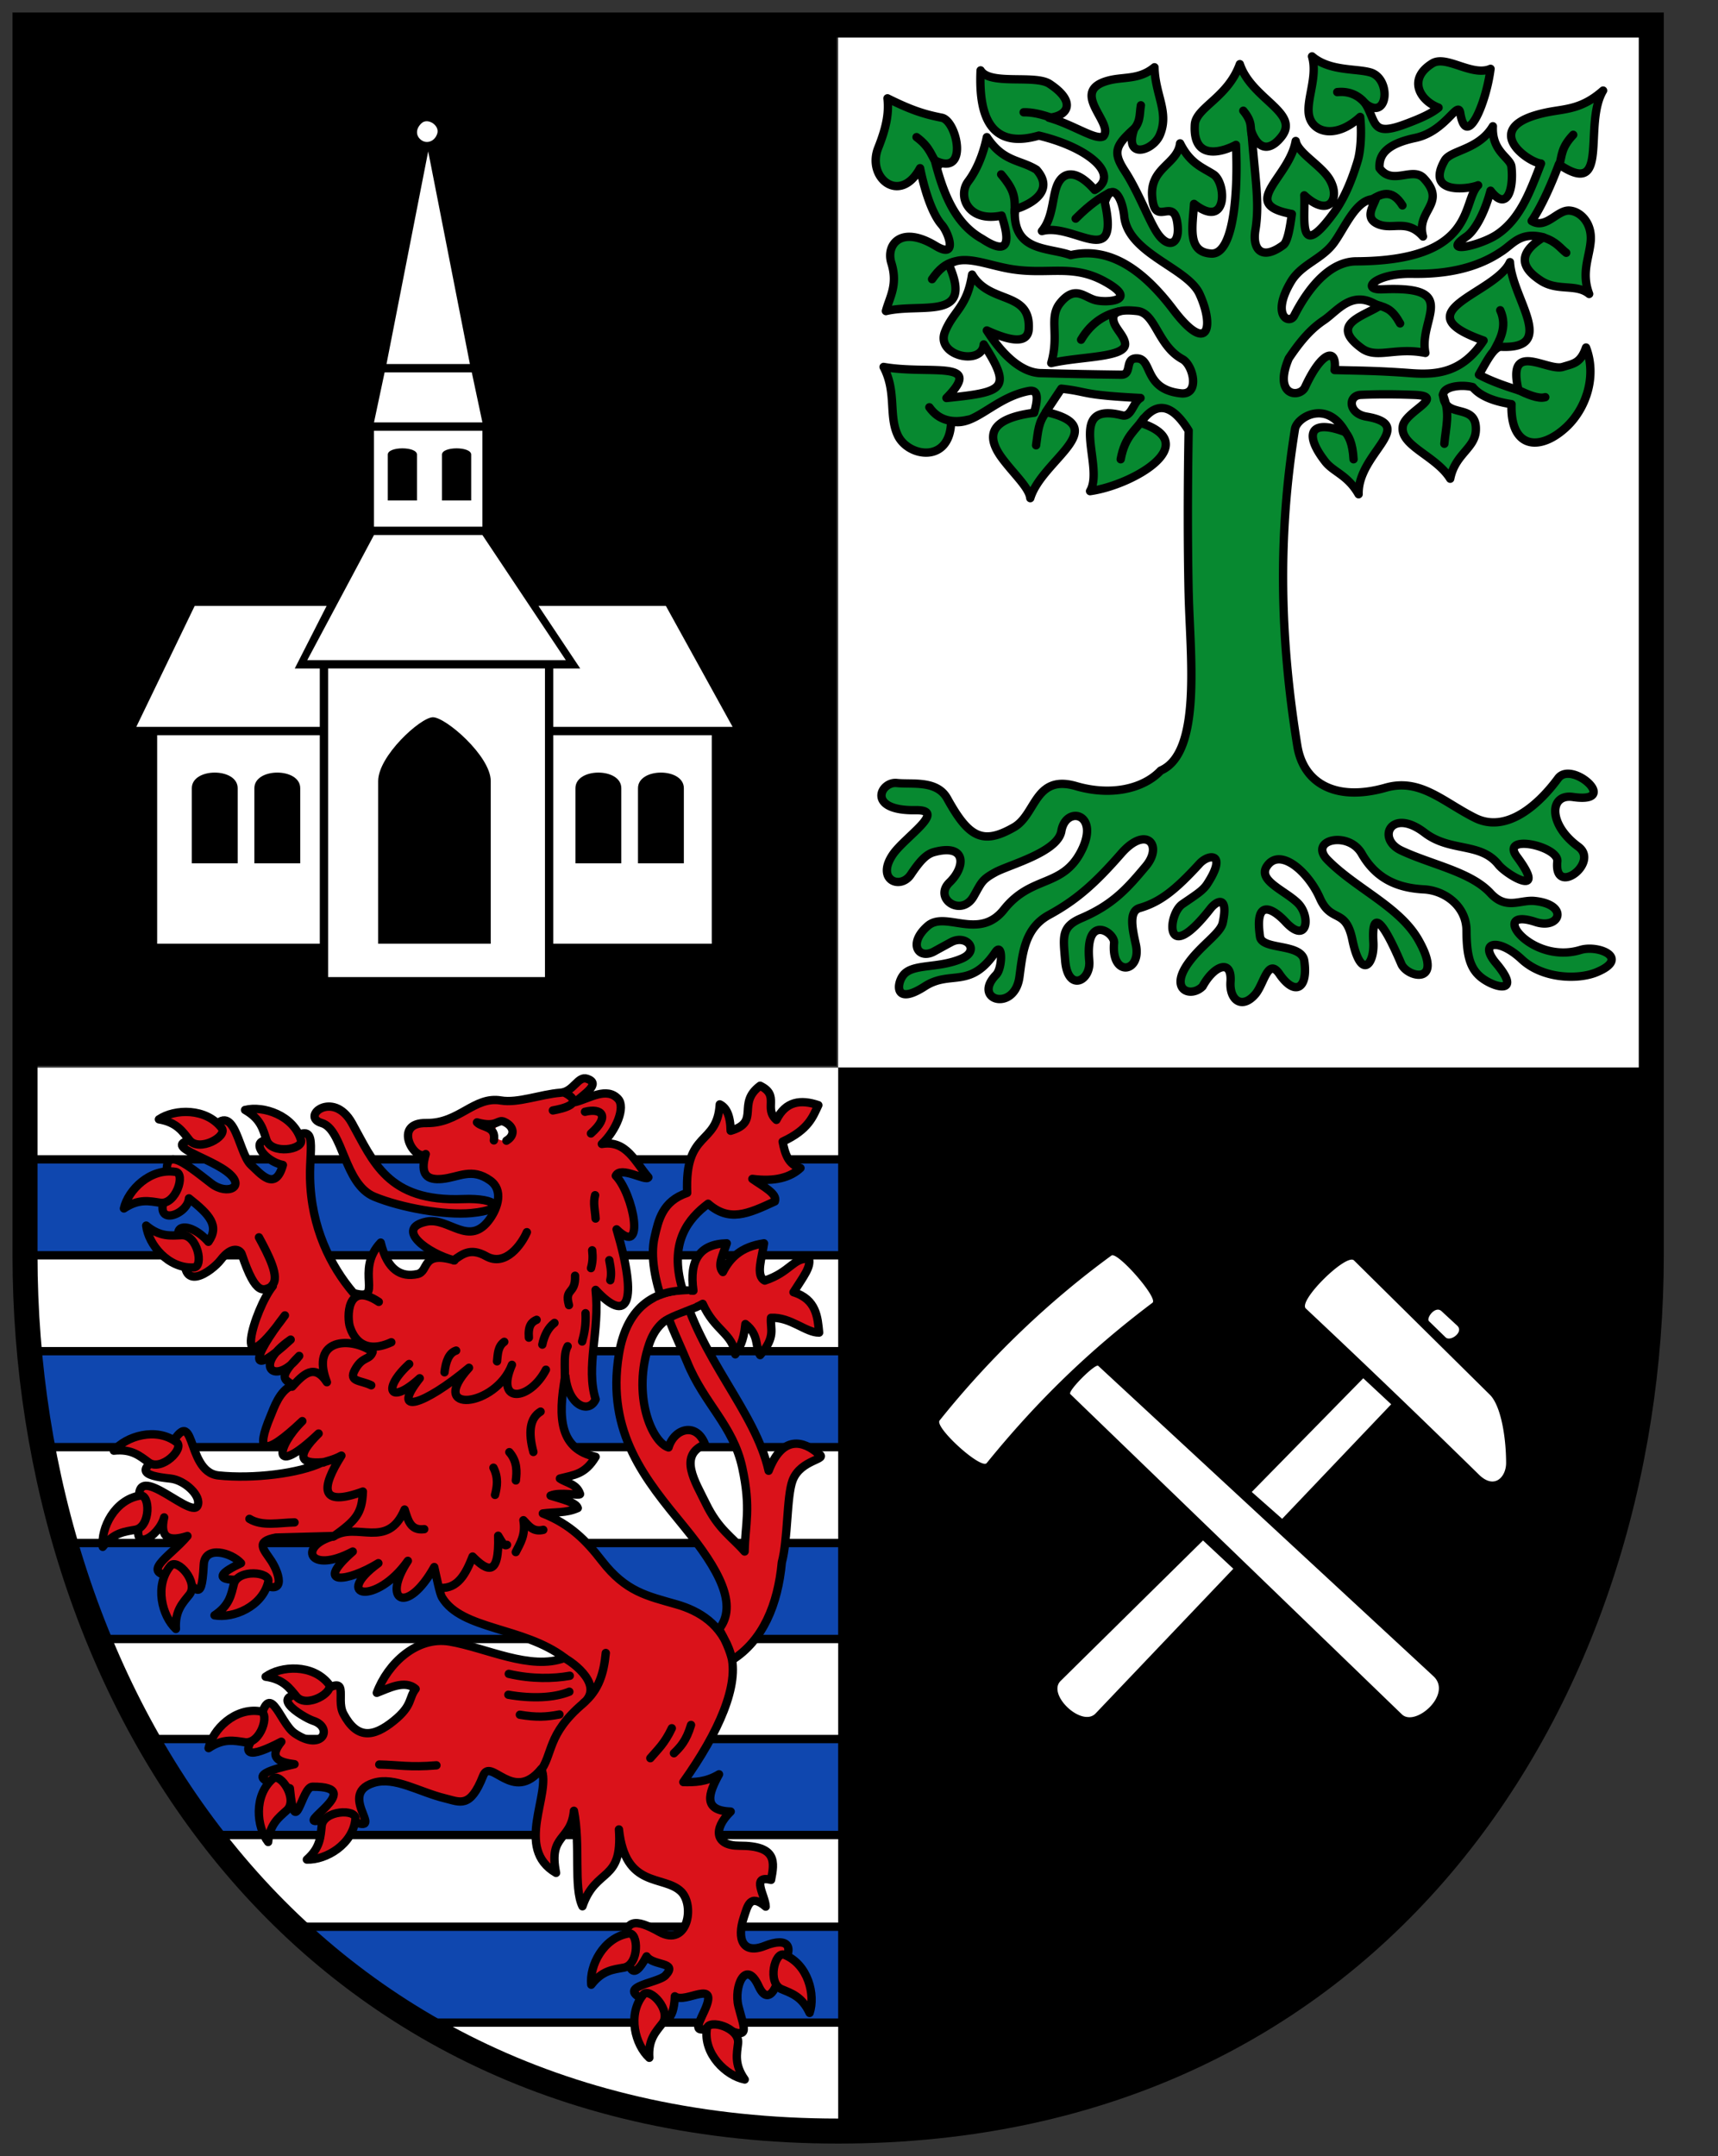 <svg xmlns="http://www.w3.org/2000/svg" viewBox="0 0 412 517"><rect x="0" y="0" width="412" height="517" fill="#333333" stroke="none"/><path d="M5.628 5.57h195v250h-195z"/><path fill="#fff" d="M201 6h195v250H201z"/><path d="M201 256h195c0 50 4.537 109.82-35 170-39.537 60.18-105 85-160 85z"/><path d="M201 256H6c0 50-4.537 109.82 35 170 39.537 60.18 105 85 160 85z" fill="#fff"/><path d="M285.05 142.15c-.244-11.503-.252-24.422 0-38.903-4.386-7.09-8.146-6.665-11.541-1.861 15.228 4.99-1.801 14.952-12.1 16.38 3.583-5.913-6.06-21.641 7.647-18.18 2.281.619 2.64-3.124 4.452-4.153-14.667-.745-12.161-1.489-18.986-2.234l-3.723 5.584c16.381 3.63-.937 11.462-3.723 20.662-.277-2.512-3.881-5.719-6.701-9.493-4.206-5.63-2.792-9.617 7.632-10.982.72-2.726 1.334-5.714-1.303-5.212-8.325 1.584-13.1 8.792-18.614 7.259-.154 10.232-10.284 8.627-12.773 3.396-2.269-4.771-.24-10.417-3.421-16.425 11.1 1.941 24.316-1.889 15.08 7.446 13.818-1.434 15.81-2.109 8.935-12.844-.391 5.238-11.554 2.724-9.307-2.978 1.985-5.04 5.312-5.889 6.515-13.774 4.243 7.239 14.06 3.788 13.588 13.03-.218 4.222-5.759 2.32-10.05.372 3.847 6.01 8.438 10.273 13.216 10.238 6.222.155 9.632.252 18.986.372 2.827.036.641-4.118 3.909-3.909 3.668.235 1.488 7.435 10.424 8.376 4.632.488 3-6.754.372-8.19-5.969-3.258-6.41-11.03-10.796-11.541-3.154-.368-5.854-.187-5.793 1.862.06 2.01 2.452 3.737 2.814 5.77.644 3.609-10.558 3.176-17.683 4.84 2.01-7.05-.732-10.977 2.234-14.519 3.528-4.214 5.668-1.246 8.376-.558 2.646.672 10.674.198 2.234-4.467-7.793-4.308-13.472-1.566-22.337-2.978-5.906-.941-11.404-3.641-15.08-1.117 6.067 13.679-6.371 9.133-15.08 11.168.86-3.309 2.954-6.248 1.303-11.541-1.345-4.31 2.254-9.162 10.61-4.095 5.528 3.352 3.041-3.282 1.489-5.03-2.104-2.364-3.977-7.553-5.212-13.588-4.814 8.909-12.884 2.296-10.05-4.84 1.829-4.609 2.66-8.137 2.234-11.913 5.662 2.808 8.715 3.802 13.03 4.653 3.658.721 6.581 14.314-1.675 10.238 2.034 8.02 4.895 15.208 11.355 18.8 4.798 3.147 7.478 2.905 4.654-5.584-8.141 1.731-10.601-4.752-8-8.19 1.889-2.501 3.528-6.157 4.467-10.61 3.971 6.01 7.942 5.344 11.913 7.818 4.725 5.356-2.029 8.588-5.212 9.493-.491 10.268 7.896 9.02 13.402 10.982 8.462-1.918 16.486 2.352 24.57 13.03 8.322 10.993 9.997 4.276 6.329-3.723-2.881-6.283-17.11-9.622-18.06-18.614-.533-5.05-3.102-8.322-4.654-3.351 3.65 16.499-7.545 4.767-15.08 6.887 2.783-3.329 2.421-8.323 3.766-11.235 1.355-2.932 4.422-3.752 8.892 1.369 6.165-3.484-1.147-10.1-13.402-13.03-9.784 2.85-14.6-2.106-13.96-15.636 2.204 3.666 13.04.937 16.522 3.229 6.58 4.328 4.406 7.756-.142 8.126 5.792 1.635 11.181 5.473 13.03 4.467 2.817-3.143-8.515-10.826 1.303-13.402 3.633-.953 7.322-.115 10.982-3.164.165 6.68 3.586 10.766 1.303 16.194-1.679 3.992-8.768 5.982-6.143-1.489-4.607 4.121-5.203 5.699-2.234 10.238 3 4.591 5.526 11.197 7.446 14.333 2.641 4.315 5.533 3.454 5.212-.931-.607-8.282-5.576.757-6.143-7.446-.473-6.845 6.104-7.681 6.701-12.658 2.448 4.884 5.358 5.748 8 7.446 3.138 2.01 3.496 13.427-4.653 7.07-.342 5.427-1.715 11.56 4.095 11.913 5.663.344 6.474-15.813 5.956-26.06-3.358 1.769-10.375 3.866-9.865-4.84.243-4.144 7.883-6.432 10.796-14.519 2.792 8.376 14.424 11.611 10.05 17.311-2.137 2.786-5.178 4.206-7.259-1.117.858 11.22 2.02 17.08.931 23.64-.726 4.385 1.353 7.485 6.701 3.537.976-.721 1.564-3.77 2.048-7.446-12.958-2.34-.653-8.545.931-17.497.494 2.85 6.06 5.81 8.092 9.14 2.748 4.5.051 9.528-6.04 3.89.33 5.04-1.767 16.216 7.01 4.293 1.909-2.592 3.929-6.323 5.831-12.669.583-1.944 1.028-6.187.558-10.424-5.638 5.19-11.06 3.897-12.168-.007-1.032-3.62 2.107-9.485.627-14.512 4.205 3.585 10.519 2.85 13.982 3.84 5.097 1.458 4.278 11.729-1.138 7.515 2.619 4.431 1.433 7.825 9.121 5.03 4.849-1.766 6.931-2.922 8.376-4.095-4.551-1.737-7.466-6.912-1.489-10.61 3.349-2.072 9.542 3.248 13.96 1.303-1.089 8.496-5.81 19.358-7.259 10.61-.545-3.289-3.463 4.408-10.796 5.956-6.543 1.382-8.807 3.821-8.562 7.259 3.03 4.269 7.922-.474 10.61 2.42 5.671 6.105-1.947 7.685-.186 13.96-3.851-4.335-7.253-1.465-10.796-2.978-3.234-1.381-1.235-4.094-.558-5.956-4.506-.476-7.295 6.722-10.02 10.449-2.908 3.982-7.772 5.099-10.272 9.282-4.905 8.207-.398 10.424.745 8.19 3.942-7.703 9.08-13 14.891-13.03 29.06-.137 25.23-14.281 29.22-18.242-2.358.973-12.726 2.31-8-5.956 1.431-2.504 8.128-2.471 11.541-8.19-.312 6.12 4.204 7.498 4.453 9.693.591 5.206-.985 11-5.01 5.756-1.638 6.148-4.11 9.848-5.77 10.982-6.463 4.414 3.413 2.204 7.446-.558 5.499-3.768 7.798-10.226 10.424-16.939-3.215-.278-15.181-8.887 1.489-12.285 4.237-.864 8.223-.626 13.402-5.212-4.903 8.154 1.858 26.15-10.61 17.683-2.041 5.453-4.371 10.447-6.515 13.588 3.472 2.103 6.119-2.741 9.111-2.489 2.713.229 5.384 3.077 5.04 7.329-.321 3.914-2.297 7.56-.372 12.658-3.101-2.544-7.505-.565-11.541-3.164-6.785-4.37-3.408-7.947.558-10.424-5.644-1.425-7.341 1.756-10.238 3.537-5.951 3.982-13.292 5.358-21.22 5.212-8.84-.163-12.584 3.968-7.07 3.723 18.884-.839 8.529 7.07 10.238 15.263-7.197-1.458-11.657 1.515-15.263-1.117-7.796-5.69.098-7.558 4.095-10.05-6.33-4.305-9.78 1.036-13.216 3.351-2.844 1.916-5.265 4.486-8.376 9.121-3.84 9.153 2.666 9.583 3.909 6.887 4.157-9.02 7.764-9.368 7.07-4.095 5.562.162 9.931.125 18.242.745 6.109.456 12.362.016 17.497-7.818-19.918-7 2.854-11.158 6.329-18.8.484 8.773 11.618 20.951-2.234 20.289-1.737.139-3.475 3.727-5.212 6.701 2.01 1.049 4.533 2.183 9.493 3.723-2.903-12.12 6.899-4.454 10.61-5.584 2.716-.827 4.252-.921 5.584-4.653 2.7 7.07-.118 14.834-4.84 19.17-6.351 5.835-13.359 5.04-13.03-5.584-4.264-.668-7.523-1.939-9.307-4.095-2.854-.745-7.14-.08-7.07 1.861.208 6.02 8.163 1.612 7.818 8.562-.213 4.296-4.995 5.652-6.143 11.541-3.421-5.543-12.239-7.924-11.355-12.658.664-3.557 10.731-7.176 2.606-7.446-2.987-.099-7.197-.248-12.658 0-3.156.121-3.1 4.462 1.303 5.212 12.469 2.125-2.127 8.777-1.861 18.614-2.668-4.649-6.03-5.287-8-7.818-5.129-6.566-3.746-10.347 4.84-7.07-4.445-7.933-11.641-3.579-12.1-.745-4.141 25.648-3.626 50.09.558 75.945 1.488 9.194 9.415 13.42 21.22 10.05 8.269-2.359 13.791 3.469 21.406 7.259 7.19 3.58 14.707-2.449 19.917-9.493 3.307-4.47 15.13 6.159 3.537 4.467-5.676-.828-6 6.578 1.303 11.913 5.25 3.834-5.923 12.203-5.03 3.537.38-3.673-13.893-6.783-9.679-1.117 7.488 10.07-2.345 4.52-4.467 1.861-4.31-5.399-11.526-2.918-17.683-7.632-8.01-6.13-11.652 1.425-5.584 4.281 7.227 3.403 16.652 5.08 21.406 10.238 3.784 4.106 7.083 1.483 10.61 1.861 8.336.894 5.998 6.949.186 5.03-11.538-3.819-1.342 10.407 10.796 6.701 4.254-1.299 12.136 1.979 3.723 5.398-4.332 1.76-12.79 1.596-17.869-3.164-5.575-5.226-10.441-4.152-6.143.931 6.102 7.216.324 6.211-3.164 3.723-3.15-2.247-3.879-5.677-3.909-11.541-.029-5.739-5.086-9.598-10.238-9.865-6.614-.343-11.57-2.754-14.891-8.562-3.193-5.585-12.904-3.304-8.19 1.489 6.773 6.888 17.236 11.204 21.778 19.17 6.284 11.02-2.669 9.111-4.095 5.77-4.686-10.981-7.155-12.896-6.701-5.212.318 5.375-2.983 9.3-5.03-.558-1.624-7.837-5.064-3.824-7.818-10.05-2.786-6.298-9.534-12.194-12.658-7.632-2.331 3.404 4.02 5.707 7.259 8.749 3.386 3.175 2.427 10.284-2.792 4.654-2.846-3.07-7.552-6.06-6.143 3.537.48 3.268 9.985 1.494 10.61 5.77.982 6.724-2.245 8.589-5.956 3.164-2.762-4.04-3.68 2.402-5.77 4.84-3.249 3.787-6.255 1.361-5.956-2.978.391-5.679-4.03-3.838-6.701 1.117-2.815 2.838-8.296.887-3.164-5.956 3.107-4.143 7.478-6.846 8-9.307 1.426-6.667-1.403-5.364-2.978-3.351-11.1 14.186-10.302 1.357-6.701-1.117 3.318-2.279 4.91-3.23 5.956-4.84 4.905-7.545.402-7.309-1.861-4.84-5.794 6.322-9.453 9.2-14.333 10.61-2.703.781-1.75 5.01-.931 8.749 1.487 6.791-5.972 8-5.212-.372.231-2.543-7.03-7.224-5.956 4.281.451 4.851-5.119 7.66-5.77 0-.496-5.838-.977-8.15 3.909-10.238 7.557-3.229 11.03-7.188 15.45-12.471 4.173-4.987.097-9.911-5.956-2.978-6.314 7.232-10.776 11.138-17.311 14.705-5.932 3.237-6.329 9.509-7.07 14.891-1.175 8.496-11.487 5.516-5.584-.558 1.58-1.626 1.601-8.03-.186-5.398-6.089 8.955-10.725 4.173-16.939 8.19-7.07 4.569-6.862-.348-5.212-2.606 2.196-3 8.379-1.564 14.15-4.095 4.408-1.934 1.072-5.879-2.606-3.909a555.666 555.666 0 0 0-4.095 2.234c-3.784 2.064-6.34-1.955-1.489-6.143 4.259-3.677 12.273 3.62 18.242-3.909 6.639-8.374 14.09-5.114 18.614-14.15 4.494-8.98-3.779-10.905-4.84-4.654-.858 5.057-12.535 8.07-15.822 9.865-3.333 1.823-3.321 2.476-5.212 5.77-2.949 5.139-9.759.498-5.77-3.351 3.833-3.698 4.141-9.38-3.723-7.259-1.88.507-3.356 2.086-5.584 5.398-2.518 3.743-8.448 1.258-4.281-4.84 2.881-4.215 13.247-10.74 5.398-10.61-11.815.196-8.395-6.932-4.467-6.515 3.66.389 9.618-.762 12.1 3.723 5.106 9.227 8.416 11.253 16.01 6.887 5.355-3.079 4.945-12.77 14.891-9.865 8.325 2.431 16.12.686 20.289-3.723 9.972-4.321 7.01-27.96 6.701-42.626z" fill="#078930" stroke="#000" stroke-linejoin="round" stroke-linecap="round" stroke-width="2"/><path d="m345.69 314.39 3.768 3.482c1.653 1.528-1.64 3.917-2.783 2.805l-3.986-3.877c-.736-.716 1.504-3.793 3-2.41zm-32.529-.622c-1.967-1.849 9.738-13.323 11.541-11.541l32.574 32.2c2.716 2.685 3.907 10.384 3.909 16.38 0 3.335-2.794 6.442-6.515 2.792a2654.962 2654.962 0 0 0-41.509-39.834zm-12.975 43.984 7.291 6.438 26.15-27.462-6.701-6.242zm-45.836 45.31c-3.326 3.281 5.132 11.217 8.386 7.799l33.03-34.694-7.269-6.787zm2.32-68.785c-.718-.694 6.01-7.41 6.701-6.769l80.38 74.42c4.67 4.324-4.351 12.247-7.559 9.149zm-20.04 16.538c-1.339 1.649-12.597-8.585-11.3-10.206 12.313-15.384 26.438-28.769 41.22-39.556 1.412-1.03 11.292 10.223 9.833 11.323-15.11 11.387-27.614 23.485-39.755 38.439z" fill="#fff"/><g stroke="#000" stroke-linejoin="round" stroke-linecap="round" stroke-width="2"><path d="M70 462h132v23H99c-10.691-7.667-20.539-15.333-29-23zm-35-45h167v23H49c-5.315-7.667-10.4-15.333-14-23zm-20-47h187v23H23zm-8-46h195v23H10zm-1-46h196v23H6z" fill="#0f47af"/><path d="M172.43 390.64c4.555-5.741.159-14.13-8.376-24.57-9.05-11.07-18.74-22.409-15.636-41.32 1.964-11.968 9.196-15.836 17.869-15.263-1.035-7.278 1.487-11.204 8-11.355-1.01 3.02-2.313 5.297-.931 6.887 1.673-3.306 4.249-6.05 9.865-6.887-.461 3.414-2.103 7.813.186 8.935 6.143-2.02 6.887-5.611 10.61-5.212.43 2.01-1.179 4.01-3.723 8 5.537 1.698 5.791 6.096 6.143 9.679-3.143.073-6.858-3.791-11.541-3.537-.247 2.667 1.278 4.449-2.606 8.935-1.234-1.714-.117-4.832-3.537-7.446-.46 4.497-1.485 5.606-2.42 7.259-.647-4.995-4.928-5.661-7.818-12.1-3.971 2.454-10.163 1.744-12.844 9.679-4.102 12.143.552 23.442 4.654 24.757 1.329-4.504 6.63-6.227 8.749-.745-6.527 2.642-2.319 8.987.186 14.15 3.038 6.257 6.205 7.975 9.307 11.541.135-6.611 1.584-10.234-.558-20.1-2.214-10.198-9.115-15.248-13.216-25.315-2.763-6.783-9.993-20.525-7.818-29.969.928-4.03 1.843-8.6 7.818-10.61-.62-15.201 7.183-11.147 7.818-21.22 1.561.726 2.533 2.628 2.606 6.329 7.3-2.126 1.283-6.506 7.07-10.796 4.831 2.336.761 5.41 3.909 8.19 2.236-4.523 5.837-4.95 10.05-3.537-1.305 2.73-2.268 5.832-8.562 8.749.552 2.809 1.29 5.471 4.281 6.329-2.444 2.272-6.121 3.31-11.541 2.606 2.55 1.799 6.113 3.599 5.398 5.398-6.582 3.056-10.947 4.976-16.01.558-4.695 3.502-9.08 9.01-6.515 19.17 4.512 17.87 17.849 30.589 21.03 44.86 3.385-8.738 8.466-7.097 11.913-4.095 2.693 1.433-4.203 1.232-6.161 6.392-1.456 3.839-1.094 14.12-2.588 19.668-.926 10.09-4.548 18.766-11.92 23.406-.493-2.218-1.657-4.901-3.158-7.398zm-70.17-121.36c7.818.16 11.409-6.493 17.869-5.398 4.092.693 9.525-1.489 14.287-1.86 3.166-.247 4.139-4.107 6.375-3.352 3.522 1.189-.858 3.723-2.792 5.584 3.352-.853 7.505-3.719 10.238-.745 1.831 1.993-.467 7.595-3.909 10.796 5.917-.99 8.02 4.372 11.168 8-.563 1.078-6.68-2.818-7.818-.372 4.178 4.309 7.294 19.859.186 12.844 5.235 17.671 2.676 22.844-5.03 14.519 1.055 9.927-2.416 18.34 0 26.25-1.537 3.479-6.461 1.737-7.259-5.584-1.926 10.21-1.22 17.572 7.259 19.359-2.535 4.22-5.079 4.312-8.562 5.212 1.682 1.138 4.04 1.263 4.84 3.723-.098.501-4.805-.604-7.07.372 2.761.875 6.106 1.633 6.515 2.978-2.792 1.263-5.584.92-8.376 1.303 6.664 2.616 10.511 6.657 14.15 11.355 5.767 7.451 10.88 8.423 17.869 10.424 5.478 1.568 10.88 4.794 13.03 11.913 2.2 7.286-2.846 18.769-11.355 30.713 2.687.046 5.389.036 8.562-1.861-2.56 4.632-3.953 8.711 2.792 8.935-4.373 4.247-3.649 8.208 2.048 8.19 9.228-.029 8.427 4.02 7.632 8.19-4.974-1.224-1.326 3.836-1.285 6.413-3.783-3.239-4.341-.135-5.23 2.521-1.765 5.28-.262 9.01 5.03 6.887 5.445-2.19 7.718 0 3.351 5.77.408 2.385-2.244 9.574-4.84 3.909-3.076-6.712-6.04.075-4.84 4.84 1.39 5.529 3.399 8.7-4.84 4.467-6.338 2.364-5.175.617-3.351-3.351 3.72-8.09-4.574-1.594-7.07-3.537-.225 6.04-2.679 7.685-5.212 1.675-10.947-3.97 1.01-4.609 2.978-6.701 3.114-3.306-2.876-2.168-4.541-4.55-3.698 6.891-4.33 2.032-5.139-2.151-.387-7.07 2.523-6.903 8.19-3.723 6.807 3.82 8.619-6.375 5.212-9.679-4.152-4.03-13.381-.592-14.891-14.891.91 12.844-5.501 8.935-8.749 18.428-2.198-4.522-.409-14.586-2.048-22.895-.699 7.379-6.159 5.472-4.281 14.891-10.08-5.845-1.017-19.02-3.537-24.943-6.807 8.441-12.142-2.943-13.96 1.675-3.117 7.918-5.545 6.261-9.121 5.398-6.26-1.511-12.04-5.294-17.12-3.723-9.652 2.981 5.273 14.02-7.446 8.19l-5.212.745c-7.291 1.821 11.642-8.13-2.048-8-2.633.024-4.118 13.316-5.398.372-4.993-1.408-12.336-2.837 1.117-5.77-3.738-.458-6.303-1.502-3.164-5.398-7.781 4.04-10.207 3.585-5.584-2.792 2.544-13.698 4.976-1.862 8.749.745 6.699 4.628 9.438-1.377 4.467-2.978-2.332-.751-13.203-7.268 1.117-6.329 8.344-5.469 4.097.79 6.143 4.654 3.224 6.091 7.096 5.734 12.1 1.675 4.602-3.733 3.469-5.415 5.212-7.632-2.606-2.323-6.701-.014-9.307.931 2.624-7.04 9.594-13.616 17.497-12.285 8.701 1.466 19.323 7.03 27.549 3.909-9.912-7.511-24.699-6.629-29.41-14.519-.524-.878-1.311-4.799-1.861-7.259-6.48 11.603-12.728 8.227-6.329-1.489-7.57 10.759-18.19 8.739-7.07.558-7.442 4.568-15.651 5.555-6.143-2.792-10.69 5.647-13.148-1.451-4.467-3.723l-13.96.372c-5.077.949-2.918 2.84-1.142 5.537 2.125 3.227 4.02 9.65-4.256 4.328-3.695.508-12.743.815-2.978-3.723-2.296-2.551-8.695-4.334-8.935.372-.539 10.583-2.132 4.244-5.956 2.792-10.499-.288-2.195-4.587 2.048-9.679-4.293 1.384-6.738.586-5.584-4.467-1.324 4.868-8.949 9.371-5.212-.745-4.493-15.97 11.523 1.547 13.216-2.048 1.056-2.241-3-6.156-6.515-6.515-6.865-.701-8.48-2.048-.931-6.143 7.501-14.02 4.099 4.519 12.471 5.398 8.188.86 19.364-.42 24.943-3.164-5.344.45-6.494-1.388-.931-6.887-11.47 10.889-10.186 3.213-3.909-2.978-9.472 8.943-11.268 7.438-7.621-1.217.804-1.909 2.139-6.111 5.201-7.346-.884-1.396-4.372-1.057 1.675-7.07-5.61 7.363-11.477 2.585-2.048-3.909-10.06 9.31-9.583 4.808-1.385-5.81-13.351 18.556-7.27-1.666-2.896-7.03-2.186 1-3.949 2.788-7.446-7.632-.366-1.091-2.325-2.187-5.067 1.384-1.948 2.539-10.282 8.841-8.335-2.874-4.763-5.695.784-6.748 5.398-1.489 2.707-3.83.34-6.489-4.653-10.424-.374 4.345-10.211 7.409-4.653-2.42-2.744-11.599 3.378-6.255 10.05-1.117 3.785 2.914 8.646.774 3.537-2.978-5.369-3.943-17.937-6.695-4.84-8 6.858-11.261 7.472 3.481 10.796 6.515 2.163 1.974 5.8 6.593 7.632 0-5.42-1.091-9.424-8.345.372-5.03 8.405-6.402 5.967.265 6.143 8.19.263 11.835 4.897 21.05 10.424 27.549 7.556 2.115.103-5.345 6.515-12.1 1.595 6.633 4.906 8.383 8.798 7.55 2.888-.618.782-5.665 8.886-3.269-6.427-1.656-14.485-7.66-6.701-9.307 5.374-1.137 10.311 6.362 15.263-.745 1.811-2.599 3.245-6.812 0-9.121-4.438-3.158-7.485-.759-11.541-.372-3.433.327-5.422-.873-3.909-5.956-2.619 1.943-8.176-7.617.186-7.446z" fill="#da121a"/></g><path d="M122.49 271.45a1.909 1.974 0 1 1-3.817 0 1.909 1.974 0 1 1 3.817 0z" fill="#fff"/><g stroke="#000" stroke-linejoin="round" stroke-linecap="round" stroke-width="2"><path d="M126.35 295.46c-1.211 2.797-5.057 8.408-9.752 5.764-3.927-2.211-5.846-.314-7.811.963m9.652-28.734c.573-3.479-2.75-2.969-4.049-4.327 4.944 1.395 4.876-.926 6.588-.109 2.427 1.159 2.56 3.267.47 4.505m18.841-6.932c3.922-.975 6.179.966 1.429 5.203m-6.351-9.805c5.02 2.61-.257 3.82-2.783 4.281m9.429 33.532c.189 1.71.105 2.884-.282 4.281m.981-17.488c-.521 1.866.006 3.732.113 5.597m-4.917 13.716c.169 4.585-2.622 2.862-1.467 7.05m9.675-10.787c.428 2.199.564 3.359.245 4.808m-5.947 7.914c.146 2.676-.258 4.802-.808 6.782m-6.637-4.458c-1.498 1.119-2.469 3.02-2.914 5.203m-1.367-5.947c-1.151.498-2.097 1.355-1.861 4.281m-5.902.998c-1.534 1.08-1.548 2.92-1.73 4.676m-9.811-2.574c-1.713.556-2.469 2.547-2.783 5.203M62.1 296.696c2.275 4.22 5.116 9.607 3.14 11.52m25.597 3.959c-7.844-5.218-7.613 3.954-6.913 5.998.405 1.183 2.359 7.138 9.922 3.68m37.07 6.588c-3.849 7.454-12.307 8.406-8.148-1.176-3.866 10.255-20.469 11.891-10.295.708-10.774 8.99-19.02 11.639-11.816 2.512-7.192 6.608-9.117 2.606-2.534-3.421m38.01-4.252c-1.265 2.288-.299 5.741-.87 10.853m-5.623 4.82c-2.602 1.569-2.987 4.952-1.73 9.678m-5.765.041c1.969 2.261 1.805 4.785 1.561 6.782m-5.37-3.05c1.2 2.388.909 4.477.376 6.519m-16.976 8.217c-3.344.442-3.909-2.266-4.709-4.708-4.104 9.752-11.512 2.83-17.09 6.486 5.386-3.866 6.891-5.474 7.088-10.796-10.532 3.847-10-.929-5.152-8.618-2.107 1.148-3.669 1.287-4.359 1.67m-6.883 14.345c-3.718.058-7.738 1.024-10.812-.852m70.47 2.636c-2.524.604-3.522-1.038-4.769-2.312.594 3.512-.738 5.484-1.83 7.646m-2.104-1.741c-.706.532-1.412-1.053-2.118-2.178.296 9.963-2.614 8.561-6.136 4.987-1.667 4.311-3.612 7.694-7.69 7.526m-.981 42.536c-6.387.541-9.202-.108-13.707-.194m45.686-21.28c-3.863.703-9.08.822-14.629-.457m14.525 4.28c-3.651 1.467-8.907 1.725-14.629.727m12.259 4.725c-3.165.62-5.541.732-9.495.069m20.602-14.806c-.46 4.702-1.595 8.862-5.415 12.05m-4.954-11.1c3.081 1.56 9.884 6.978 5.02 11.09-8.957 7.582-7.144 12.181-10.533 16.586m31.719-10.58c-1.717 3.663-3.435 5.162-5.152 7.177m9.76-7.967c-1.141 3.84-2.615 5.346-4.099 6.782m-72.59-88.23c-2.547-1.252-5.462-.791-3.96-3.62 1.85-3.486 3.527-2.261 4.295-4.379-5.108-3.66-15.09-3.422-10.969 7.262-3.01-4.621-5.675-1.863-8.338 1.069" fill="none"/><path d="M35.06 293.88c.526 4.521 5.269 10.393 11.401 10.04 2.504-.144.892-7.89-2.877-7.749-2.556.096-5.161.517-8.523-2.29zm-5.344-4.108c1.01-4.439 6.348-9.771 12.407-8.765 2.474.411.045 7.94-3.688 7.398-2.532-.368-5.077-1.065-8.719 1.367zm8.396-21.37c3.771-2.549 11.315-2.782 15.05 2.098 1.523 1.993-5.4 5.821-7.751 2.871-1.594-2-2.974-4.25-7.294-4.969zm20.654-2.252c4.418-1.094 11.581 1.288 13.401 7.154.743 2.396-7.08 3.604-8.266.024-.807-2.427-1.327-5.01-5.135-7.178zm135.39 216.52c1.449-4.315-.343-11.647-6.04-13.938-2.327-.935-4.166 6.759-.696 8.237 2.354 1 4.89 1.73 6.737 5.701zm-15.56 15.965c-4.464-.888-9.935-6.088-9.09-12.171.345-2.484 7.936-.255 7.492 3.491-.301 2.54-.93 5.103 1.597 8.68zm-22.886-5.208c-3.356-3.075-5.335-10.359-1.457-15.12 1.584-1.945 6.917 3.899 4.594 6.872-1.575 2.02-3.443 3.88-3.138 8.249zm-13.919-17.521c-.474-4.527 2.874-11.292 8.935-12.285 2.475-.406 2.593 7.505-1.117 8.19-2.516.465-5.15.622-7.818 4.095zm-68.2-30.01c4.549.165 11.07-3.633 11.651-9.748.237-2.497-7.664-2.077-8.095 1.67-.293 2.541-.271 5.18-3.555 8.08zm-9.286-4.215c-2.791-3.596-3.517-11.11 1.108-15.15 1.889-1.651 6.162 5.01 3.373 7.547-1.892 1.722-4.046 3.246-4.48 7.604zM50.026 419.18c.98-4.445 6.292-9.807 12.357-8.835 2.477.397.09 7.94-3.646 7.418-2.534-.353-5.083-1.036-8.711 1.417zm13.677-17.13c3.703-2.647 11.239-3.076 15.09 1.704 1.575 1.952-5.246 5.96-7.674 3.073-1.646-1.958-3.084-4.171-7.421-4.777zm-12.259-14.719c4.482.796 11.469-2.06 12.892-8.03.581-2.44-7.301-3.122-8.249.529-.643 2.476-.988 5.092-4.643 7.505zm-9.26 3.268c-3.322-3.112-5.22-10.418-1.288-15.14 1.606-1.927 6.873 3.976 4.517 6.923-1.598 1.998-3.486 3.841-3.229 8.213zm-14.879-42.751c2.946-3.47 10.15-5.723 15.05-2.026 2 1.51-3.636 7.06-6.693 4.85-2.074-1.498-4.01-3.294-8.361-2.824zm-2.665 23.06c-.474-4.527 2.874-11.292 8.935-12.285 2.475-.406 2.593 7.505-1.117 8.19-2.516.465-5.15.622-7.818 4.095zm52.49-101.63c-5.167-1.515 2.758-8.04 7.259 0 5.1 9.114 8.491 18.979 26.618 18.242 8.411-.342 10.753 2.529 2.048 3.351-6.427.606-16.866-1.275-23.267-3.909-7.363-3.03-7.423-16.15-12.658-17.683z" fill="#da121a"/><path d="M273.6 25.25c-.419 2.296.129 4.405-2.699 6.701m57.61 16.194c2.606-1.653 5.212-3.066 7.818 1.117m40.951-16.939c-2.992 3.17-2.638 5-3.351 7.259m-53.24-17.497c3.813-.401 6.04 1.712 7.07 3.164m-29.596 1.303c2.469 3 1.433 4.02 2.141 6.143m-54.818-5.77c1.88-.044 4.234.387 7.353 1.582m-33.04 4.374c3.444 2.54 3.475 4.592 5.212 6.887m15.08 2.048c3.352 3.975 3.305 5.539 3.257 9.214m14.612 1.396c3.733-3.721 6.01-5.062 8.097-6.236m-42.533 20.755c1.737-2.509 3.288-3.67 5.212-4.188m30.527 18.707c2.552-4.354 6.105-6.152 9.121-6.794m61.798-1.582c2.606.789 3.723 1.169 5.584 4.467m34.529-20.568c3.02 1.018 3.816 2.481 5.305 3.63m-15.822 13.774c1.864 4.04-.331 7.456-1.396 9.493m5.584 9.586c2.161 1 4.882 2.281 6.608 1.768m-24.57-.558c1.882 4.261.72 7.653.372 11.727m-24.01-3.071c1.038 1.084 2.02 2.839 2.234 6.794m-55.842 0c1.042-5.623 3.543-6.869 5.491-9.772m-23.267-1.675c-1.985 2.567-2.02 4.611-2.513 8.097m-25.594-9.121c2.31 3.276 5.639 3.819 9.307 2.978" fill="none"/></g><path d="M130.69 160.29h-52v74h52v-74zm-40 27c0-6 10.07-15.21 13.09-15.303 3.02-.093 13.907 9.303 13.907 15.303v39h-27zm-14-11h-39v50h39zm-30.691 30.715v-18c0-5 11-5 11 0v18zm15 0v-18c0-5 11-5 11 0v18zm109.69-30.715h-38v50h38zm-32.691 30.715v-18c0-5 11-5 11 0v18zm15 0v-18c0-5 11-5 11 0v18zm-76.31-32.715v-14h-6l7.637-15H46.688l-14 29zm99 0-16-29h-30.547l10 15h-6.453v14zm-40-16-20-30h-26l-16 30zm-20-55h-26v23h26zm-22.691 16.715v-11c0-2 7-2 7 0v11zm13-11c0-2 7-2 7 0v11h-7zm9.691-7.715-2.547-12H92.235l-2.547 12zm-3-14-10-51-10 51zm-7.824-55.27c.609-1.961-2.248-3.804-3.702-2.532-1.454 1.271-1.548 2.99-.215 4.04 1.333 1.053 3.308.45 3.917-1.511z" fill="#fff"/><path d="M6 6h390v295c0 105-65 210-195 210S6 406 6 301z" fill="none" stroke="#000" stroke-width="6"/><path d="M157.33 311.99c2.654-1.331 5.307-1.581 7.961-1.688l1.303 2.244c-3.02 1.243-6.535 2.387-8.411 3.858z" fill="#da121a"/></svg>